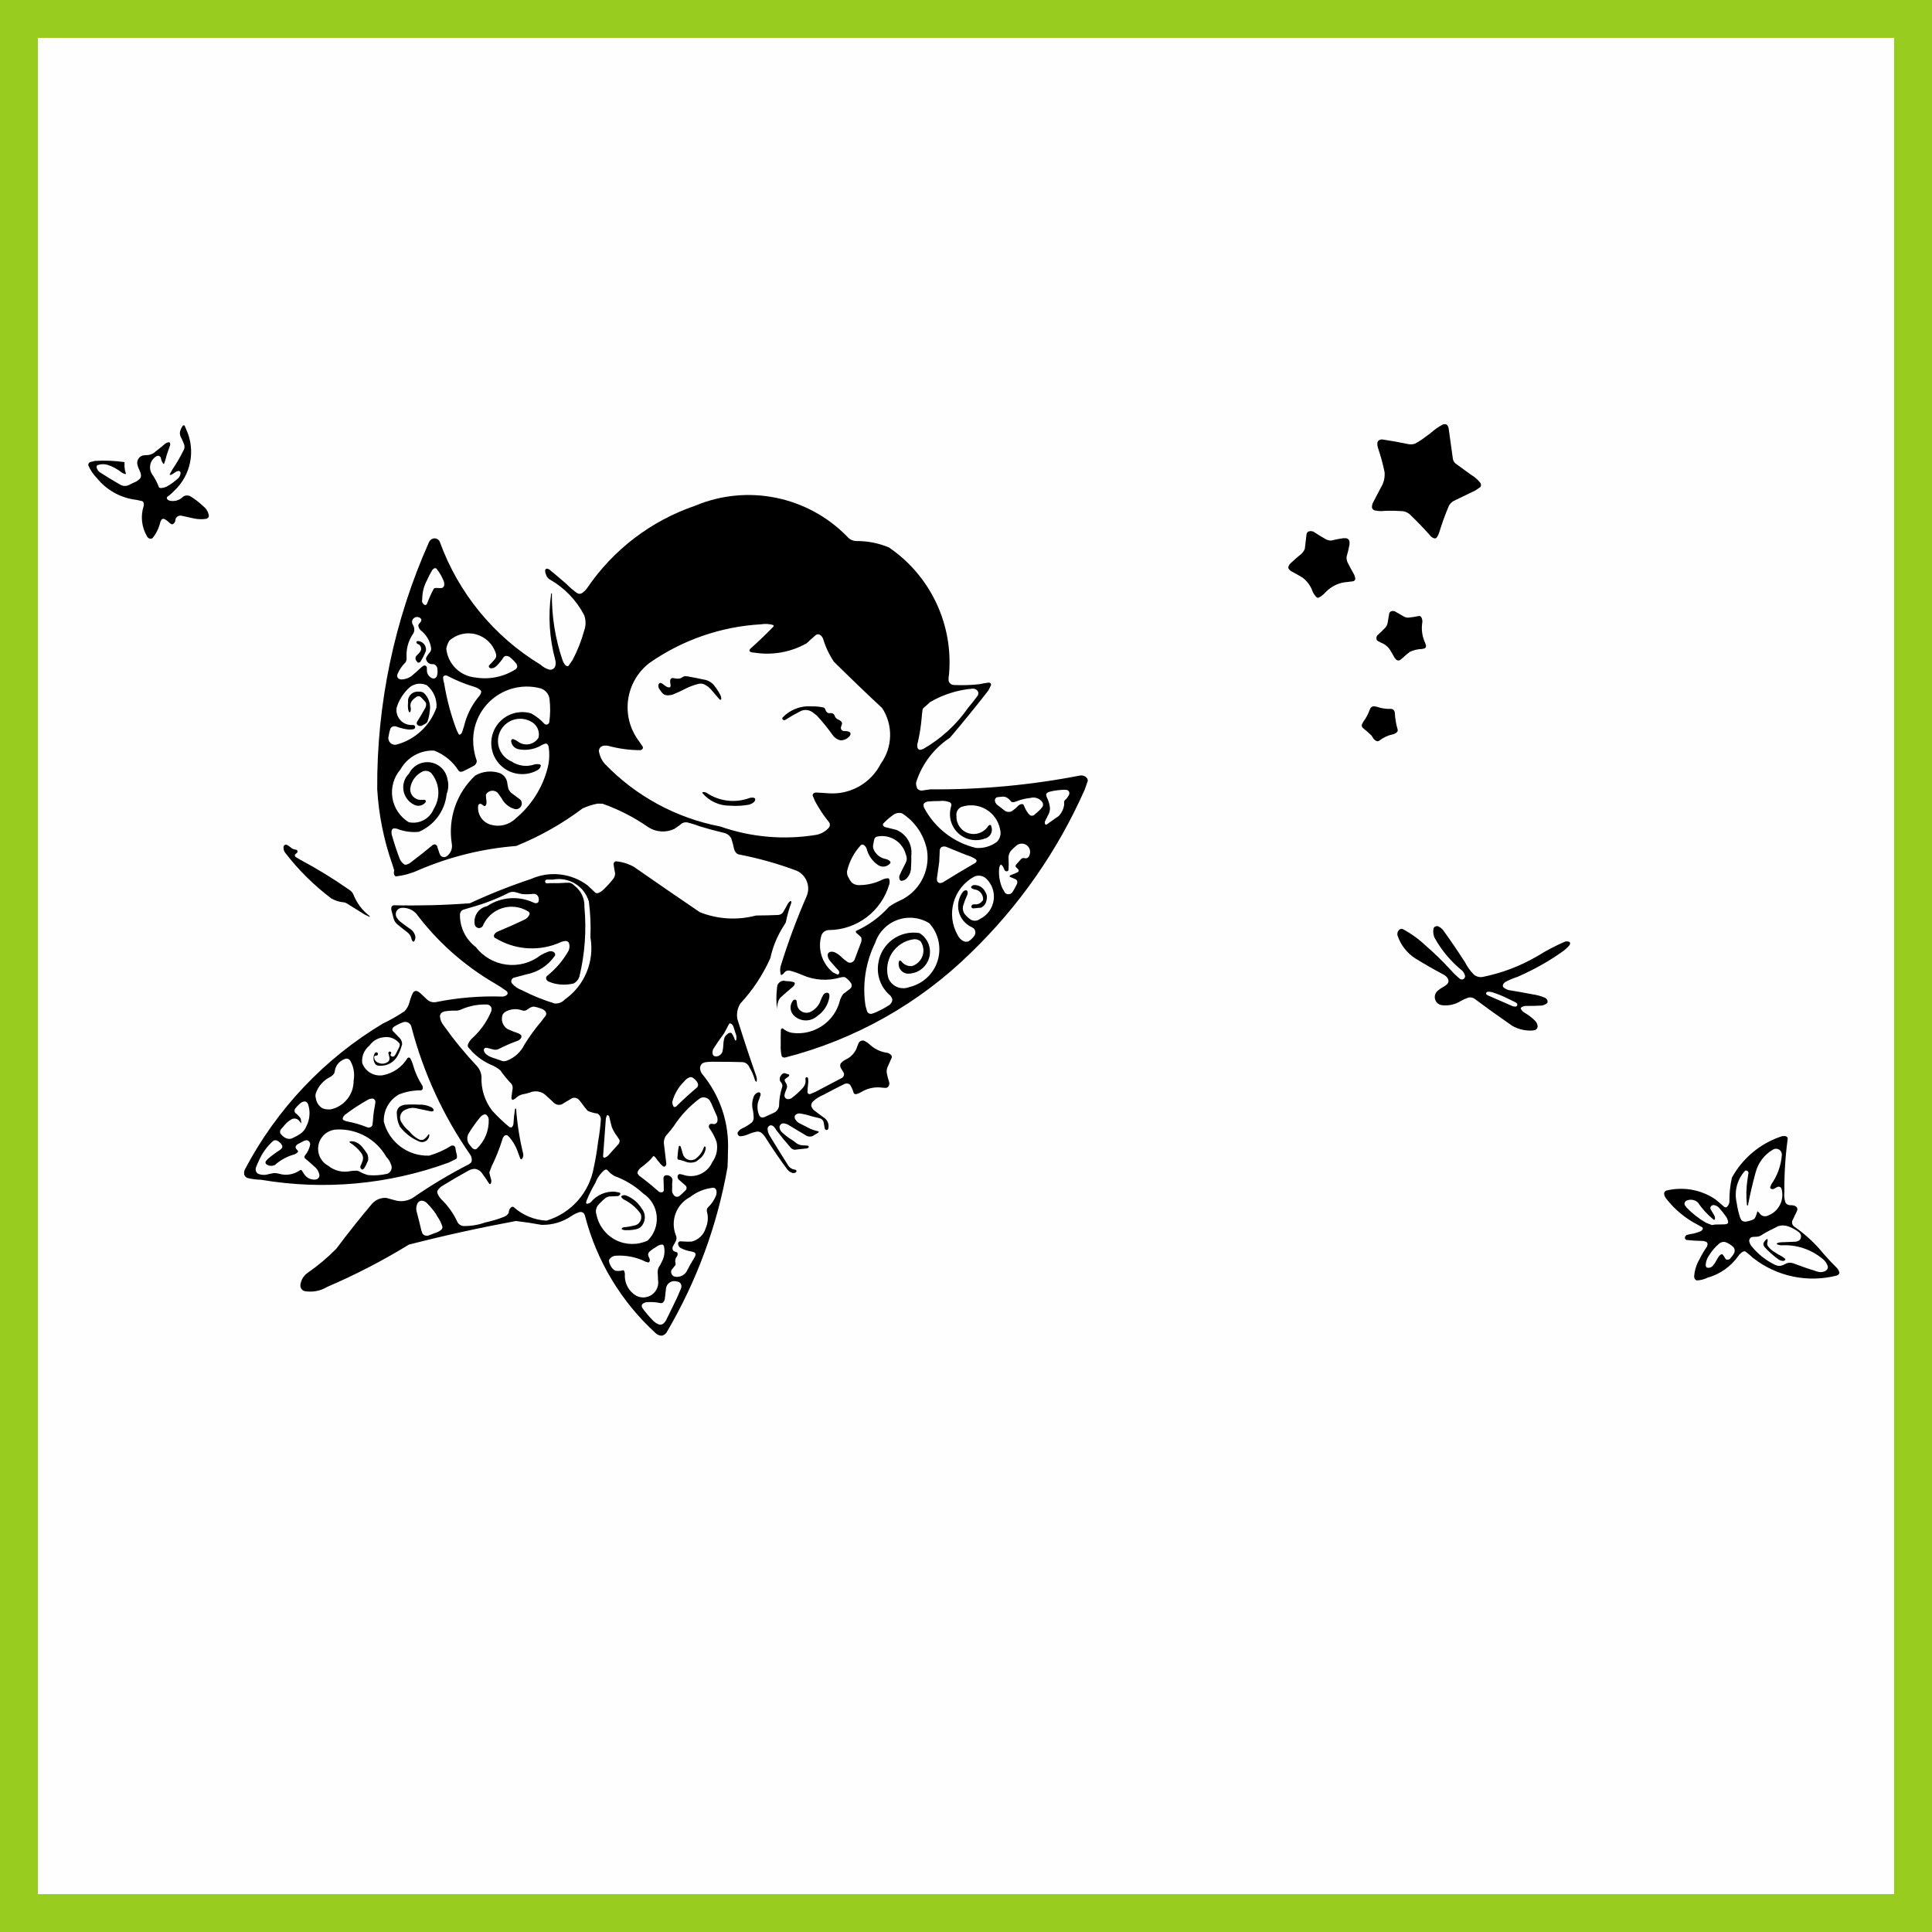 <?xml version="1.0" encoding="UTF-8"?> <!-- Creator: CorelDRAW X7 --> <svg xmlns="http://www.w3.org/2000/svg" xmlns:xlink="http://www.w3.org/1999/xlink" xml:space="preserve" width="1500px" height="1500px" shape-rendering="geometricPrecision" text-rendering="geometricPrecision" image-rendering="optimizeQuality" fill-rule="evenodd" clip-rule="evenodd" viewBox="0 0 1502495 1502495"><rect x="0" y="0" width="1502495" height="1502495" fill="#808080" stroke="none"/> <g id="Capa_x0020_1">  <rect fill="#FEFEFE" stroke="#98CD1F" stroke-width="29460.7" x="14730" y="14730" width="1473035" height="1473035"></rect> <g id="_348462024"> <path fill="black" d="M523846 1014771c2136,-4207 4075,-8512 5807,-12901 504,-1218 383,-2605 -322,-3717 -732,-961 -1864,-1531 -3070,-1547 -1772,-546 -3693,-305 -5274,661 -1583,964 -2675,2563 -2999,4388 -287,2824 -612,5643 -971,8458 -148,1049 -637,2019 -1389,2764 -508,504 -1244,703 -1937,527 -3510,-762 -7114,-998 -10693,-702 -1259,90 -2451,600 -3383,1448 -345,327 -543,778 -551,1253 -11,635 162,1261 499,1801 2399,3328 5046,6470 7917,9400 1425,1587 3223,2796 5230,3516 1235,243 2513,-129 3425,-996 1056,-1007 1890,-2224 2447,-3573l5264 -10780 0 0zm-46919 -27653c649,678 1517,1106 2451,1211 1619,180 3257,44 4825,-400 520,-147 1066,125 1262,629 465,1200 618,2500 446,3775 50,6240 3336,12006 8678,15231 3988,2189 8884,1870 12553,-820 3670,-2690 5448,-7262 4562,-11725 12,-1759 -70,-3519 -246,-5269 -30,-771 32,-1543 186,-2298 132,-645 353,-1270 660,-1854 844,-1296 1589,-2653 2231,-4061 2064,-3637 2738,-7901 1898,-11999 -53,-498 -282,-960 -646,-1303 -302,-285 -715,-421 -1128,-371 -1464,176 -2854,742 -4026,1640 -1887,1086 -3688,2317 -5389,3678 -520,489 -903,1105 -1114,1786 -161,521 -136,1082 71,1587 240,743 547,1464 917,2152 287,706 314,1489 77,2213 -158,480 -584,824 -1088,876l-2028 -613c-7174,-3549 -15156,-5147 -23144,-4635 -2130,106 -4068,1263 -5172,3089 -174,402 -224,844 -145,1274 164,883 449,1738 849,2541 555,1380 1392,2629 2460,3666l0 0zm59795 -56214c-10865,5618 -15649,18594 -11031,29919 598,1415 555,3019 -117,4400 -753,1309 -1481,2634 -2180,3970 -580,1050 -535,2333 118,3338 164,226 381,408 631,529 576,279 1177,496 1797,649 579,142 1004,632 1066,1223 87,838 -164,1673 -697,2323 -541,660 -914,1439 -1086,2275 -179,868 -154,1768 74,2625 107,403 141,820 102,1233 -26,262 -127,510 -289,715 -659,708 -1269,1460 -1825,2251l-1050 1281c-440,1022 -412,2185 74,3185 486,1000 1384,1738 2459,2023 3520,709 7117,-799 9078,-3806 1990,-3892 4133,-7703 6426,-11424l692 -1730c119,-926 -442,-1804 -1332,-2086l-1915 -527c-3016,-434 -5929,-1399 -8605,-2853 -1038,-741 -1687,-1909 -1769,-3181 -58,-898 559,-1700 1442,-1873l2092 81c2355,218 4724,253 7085,102 5224,-1299 9365,-5275 10874,-10443 1803,-4111 2122,-8721 903,-13041 -112,-628 -74,-1274 112,-1884 157,-510 458,-965 865,-1310 2687,-2566 4785,-5684 6151,-9140 502,-1335 555,-2798 151,-4165 -278,-1181 -1392,-1970 -2597,-1838 -6461,668 -12599,3158 -17699,7179l0 0zm-77182 3950c4596,-5550 11576,-8559 18768,-8091l3598 749c223,114 389,311 464,549 76,237 53,494 -60,715 -368,710 -1021,1228 -1795,1424l-1926 49c-1250,130 -2507,189 -3764,175 -1407,-60 -2792,373 -3911,1228 -2269,1786 -4330,3822 -6144,6069 -1414,2046 -1738,4654 -864,6984 1731,8519 7272,15775 15038,19686 7764,3909 16894,4041 24769,358 5109,-5001 7677,-12048 6988,-19163 -690,-7116 -4565,-13537 -10539,-17463 -6385,-5915 -13890,-10492 -22071,-13461 -2168,-1156 -4086,-2728 -5645,-4626 -300,-305 -709,-478 -1136,-481 -484,-3 -955,161 -1332,465 -3109,2636 -5497,6015 -6945,9825 -2562,4374 -4822,8919 -6765,13602l-497 1772c-16,254 80,502 263,679 182,176 432,264 686,239 1056,-102 2049,-552 2820,-1283l0 0zm-122211 6851c-1656,-2173 -3462,-4232 -5403,-6156 -947,-903 -2130,-1518 -3413,-1772 -1840,-166 -3549,961 -4120,2717 -680,1670 -852,3502 -496,5269 1365,5091 2644,10206 3837,15338l930 2438c1086,1241 2776,1771 4377,1375l5646 -2138c1657,-491 3195,-1317 4518,-2430 802,-691 1094,-1807 732,-2803 -845,-2539 -2049,-4944 -3572,-7144 -914,-1626 -1928,-3194 -3036,-4694l0 0zm127787 -53724c1053,-5786 1779,-11628 2176,-17496 -1,-1934 -1102,-3699 -2840,-4551l-1977 -274c-1520,-357 -3017,-805 -4485,-1341 -462,-169 -887,-425 -1254,-754 -1744,-2053 -3393,-4183 -4946,-6384l-1586 -1950c-1364,-1413 -3438,-1876 -5272,-1175l-1971 1167c-2001,1114 -3966,2291 -5892,3529 -2146,952 -4655,495 -6327,-1153 -2380,-2267 -4804,-4487 -7270,-6662 -3327,-2415 -7682,-2894 -11455,-1262 -1992,629 -4021,1130 -6075,1500 -1599,455 -3074,1269 -4308,2383 -769,770 -1688,1374 -2700,1774 -290,83 -599,-27 -773,-272 -296,-417 -448,-917 -434,-1428 254,-2362 572,-4717 954,-7064 146,-1347 -229,-2698 -1048,-3777l-1725 -1827c-1831,-2071 -3590,-4204 -5273,-6396l-1517 -2156c-2330,-1940 -4962,-3485 -7794,-4573 -6703,-3040 -12581,-7638 -17145,-13411 -450,-678 -535,-1536 -224,-2289 695,-1680 1721,-3202 3020,-4476 6443,-5754 11538,-12859 14921,-20808 554,-1194 558,-2571 7,-3767 -665,-1070 -1792,-1766 -3047,-1883 -6992,-266 -13954,1073 -20348,3915 -1121,535 -2343,824 -3585,849 -3054,-101 -6111,88 -9130,566l-1950 754c-1040,682 -1678,1832 -1703,3076 170,2545 1131,4974 2749,6946 8063,11342 16899,22114 26444,32241 1819,2190 2913,4894 3129,7735 -450,9496 2472,18844 8249,26393 4145,4579 8622,8848 13390,12774 383,220 818,335 1260,333 323,-2 635,-124 875,-343 708,-826 1100,-1876 1106,-2964 194,-3687 588,-7360 1181,-11004 55,-199 237,-338 444,-338 202,1 377,142 417,339 873,11788 2722,23483 5532,34963 134,1214 -104,2440 -682,3516 -173,310 -492,510 -845,536 -313,21 -608,-144 -752,-423 -661,-1865 -1350,-3719 -2068,-5563 -1599,-4525 -4117,-8670 -7397,-12172 -418,-356 -945,-555 -1492,-566 -506,-11 -993,172 -1368,508 -897,867 -1502,1990 -1730,3215 -2233,7082 -5002,13984 -8281,20646l-1740 4639 361 1877c375,1251 728,2510 1058,3777 240,997 144,2046 -271,2984 -95,213 -289,366 -517,409 -230,43 -466,-30 -631,-194 -839,-1064 -1593,-2193 -2256,-3375 -1069,-1444 -2111,-2910 -3123,-4395 -1271,-2077 -3398,-3482 -5808,-3833 -1710,7 -3391,448 -4885,1282 -6972,3809 -13840,7806 -20596,11988 -1410,867 -2601,2046 -3484,3448 -416,668 -493,1494 -206,2227 660,1694 1632,3251 2864,4589 5373,5160 9717,11294 12801,18078 910,1512 2443,2544 4187,2817 5873,177 11729,-754 17258,-2747 5007,-1054 9915,-2522 14679,-4388 1509,-579 2781,-1647 3611,-3034l202 -1565c265,-1129 899,-2139 1800,-2870 533,-434 1284,-474 1862,-101 7054,6342 16075,10063 25549,10535 19195,-5756 33464,-21898 36823,-41653 1406,-6493 2500,-13051 3277,-19651l0 0zm83163 -34433c-1349,-332 -2775,-101 -3949,639 -8053,5933 -14963,13282 -20391,21683 -1512,2110 -3144,4132 -4887,6055 -1886,1879 -2892,4466 -2768,7126 697,5360 1339,10728 1925,16102 -29,726 -367,1406 -932,1865 -427,347 -1025,392 -1498,112 -1182,-896 -2219,-1969 -3073,-3182 -1010,-1085 -1926,-2253 -2736,-3494 -375,-531 -859,-974 -1422,-1300 -215,-124 -487,-86 -660,94 -1297,1797 -2826,3413 -4548,4808 -1574,1400 -3205,2734 -4889,3998 -1227,866 -2148,2100 -2627,3524 -76,406 -21,826 157,1198 285,600 683,1138 1172,1587 2515,1872 4994,3791 7435,5759 2640,2147 5239,4346 7792,6597 766,517 1717,682 2612,452 673,-172 1166,-746 1235,-1437 -17,-3145 -98,-6290 -241,-9432 -40,-918 471,-1771 1300,-2168 690,-232 1432,-271 2144,-114 841,187 1629,562 2303,1100 881,770 1339,1915 1232,3080l-249 2485c57,1544 48,3091 -27,4634 -179,2030 764,3996 2459,5128 1075,463 2314,339 3277,-328l1717 -1503c1090,-1010 2160,-2043 3209,-3097 396,-489 610,-1100 608,-1727 -3,-597 -223,-1173 -620,-1619 -1815,-1635 -3648,-3248 -5498,-4840 -716,-722 -1033,-1748 -846,-2747 153,-823 820,-1450 1648,-1555l2221 453c9071,3396 19214,-891 23099,-9763 3259,-4491 4473,-10148 3345,-15581 -1364,-3902 -3300,-7581 -5746,-10915 -331,-596 -400,-1304 -193,-1954 180,-565 625,-1006 1191,-1180 569,-176 1179,-179 1750,-11 512,151 1056,165 1576,38 1079,-299 1892,-1193 2086,-2298 206,-1493 -28,-3013 -675,-4375 -1347,-2910 -2638,-5844 -3872,-8804l-1335 -2590c-853,-1342 -2241,-2254 -3811,-2503l0 0zm-330394 40656l1261 -1212c584,-880 536,-2037 -119,-2864 -866,-1364 -2112,-2445 -3584,-3109 -935,-423 -2017,-353 -2891,185 -4828,4271 -8664,9546 -11235,15457 -819,1681 -1559,3399 -2214,5149 -720,1818 -67,3893 1563,4972 2617,1106 5548,1215 8238,304 1297,-262 2593,-521 3891,-777 73,-14 146,-25 221,-31 1400,-28 2798,161 4140,562 5435,1570 11289,600 15928,-2639 282,-232 644,-340 1006,-298 322,37 607,222 771,501 639,1229 1390,2397 2244,3489 2091,2651 5474,3931 8796,3330 1619,-390 2688,-1932 2485,-3585 -431,-2498 -1771,-4750 -3758,-6322 -2458,-2245 -4967,-4434 -7523,-6566 -250,-221 -388,-542 -375,-875 17,-467 176,-917 455,-1292 2009,-2370 3381,-5216 3985,-8265 143,-872 -95,-1764 -651,-2452 -559,-685 -1382,-1102 -2265,-1143l-1871 528c-1743,874 -3464,1793 -5158,2756 -572,378 -1015,921 -1272,1557 -177,441 -141,939 98,1351 419,720 939,1377 1544,1951 267,327 255,801 -27,1115 -707,785 -1588,1390 -2572,1770 -5610,1511 -10788,4312 -15121,8181 -2131,1095 -4692,933 -6668,-422 -809,-588 -994,-1719 -413,-2535l1532 -1750c3036,-2540 6228,-4886 9559,-7021l0 0zm37331 12359c4970,4052 11537,5572 17782,4117 1442,-209 2904,-287 4361,-232 645,25 1279,186 1858,472 2245,1320 4666,2311 7193,2943 4933,458 9908,110 14730,-1029 1410,-511 2536,-1599 3093,-2993 559,-1393 496,-2957 -172,-4300 -730,-2178 -1954,-4157 -3577,-5783 -7805,-13763 -22651,-22008 -38459,-21357 -6788,165 -12618,4869 -14213,11467 -1596,6600 1442,13448 7404,16695l0 0zm224654 -22991c-1696,-2174 -3072,-4581 -4084,-7145 -709,-2557 -1340,-5134 -1891,-7730 -183,-575 -545,-1075 -1035,-1428 -119,-85 -268,-119 -414,-95 -143,25 -272,108 -356,228 -610,1088 -951,2307 -994,3554 -738,9465 -1437,18934 -2099,28405 31,316 199,603 458,787 256,180 578,238 880,157 1074,-407 2049,-1042 2853,-1862 2624,-2883 5229,-5785 7812,-8705 704,-804 1014,-1880 844,-2936 -48,-172 -120,-336 -213,-489 -567,-926 -1154,-1840 -1761,-2741l0 0zm-99801 -13140c-143,-1213 -684,-2344 -1538,-3220 -589,-596 -1488,-764 -2255,-421 -1290,547 -2410,1431 -3239,2561 -3122,3822 -5975,7856 -8538,12074 -1411,2398 -1448,5364 -95,7796 920,1280 1909,2507 2964,3679 511,509 1173,836 1888,931 555,72 1116,-102 1532,-479 6251,-5947 9634,-14300 9281,-22921l0 0zm-141789 5431c2754,-5364 3206,-11618 1250,-17322 -270,-649 -724,-1204 -1307,-1596 -461,-311 -1025,-434 -1574,-343 -1488,225 -2850,969 -3845,2099 -1191,1025 -2269,2176 -3215,3432 -691,949 -730,2224 -100,3214l1385 1126c893,831 1724,1726 2485,2681 271,339 466,733 573,1154 180,1032 320,2070 419,3113 2,32 -15,61 -43,74 -28,12 -61,6 -83,-15 -410,-393 -790,-817 -1136,-1270 -654,-1105 -1728,-1900 -2979,-2200 -1251,-300 -2568,-81 -3654,609 -2349,1346 -4382,3179 -5962,5376l-1991 2221c-785,960 -936,2290 -386,3403l1398 1534c1124,1136 2530,1953 4073,2368 1204,324 2485,218 3620,-299 1294,-589 2564,-1226 3811,-1907 865,-473 1704,-990 2515,-1550 2157,-1427 3815,-3489 4746,-5902l0 0zm53486 -19903c-274,-878 -1035,-1512 -1948,-1623 -1297,-42 -2580,280 -3703,931 -6215,3462 -12170,7369 -17819,11692 -915,749 -1552,1786 -1806,2943 -40,417 156,820 507,1047 891,575 1887,971 2928,1167 5422,989 10724,2539 15824,4627 850,229 1755,141 2544,-246 669,-328 1159,-935 1339,-1658 336,-2390 572,-4791 706,-7198 292,-2653 697,-5292 1215,-7910 195,-942 321,-1896 375,-2855 17,-315 -38,-628 -162,-917l0 0zm-34352 6743c10392,-2357 17724,-11654 17594,-22309 983,-5252 92,-10682 -2517,-15344 -438,-811 -1187,-1407 -2074,-1651 -888,-243 -1836,-113 -2624,360 -4184,1537 -7106,5349 -7504,9788 -134,730 -460,1412 -944,1975 -696,812 -1534,1492 -2472,2006 -5256,2557 -9290,7086 -11222,12602 -210,630 -319,1291 -317,1956 0,746 109,1487 322,2201 506,3158 2368,5937 5098,7605 2117,826 4408,1105 6660,811l0 0zm285408 -19675c-309,-1028 -850,-1972 -1583,-2758 -681,-800 -1479,-1490 -2368,-2048 -870,-625 -2012,-720 -2971,-246 -1572,739 -2938,1850 -3983,3237 -4364,4295 -7490,9685 -9056,15604 -29,1268 272,2523 874,3639 192,293 517,469 866,466 486,-2 954,-170 1330,-477 5145,-5096 10499,-9977 16049,-14629 375,-394 652,-869 808,-1390 138,-454 149,-937 34,-1398l0 0zm-137782 -38279c509,602 623,1445 294,2162 -479,1042 -1317,1872 -2363,2339 -5308,1901 -10485,4150 -15496,6733 -565,224 -1161,354 -1768,384 -710,35 -1422,-28 -2115,-190 -1248,-349 -2498,-691 -3751,-1021l-1844 -334c-479,13 -933,218 -1260,568 -327,351 -502,817 -483,1296 184,1243 838,2368 1830,3140 1313,1150 2852,2015 4518,2538 2739,960 5482,1906 8231,2841 572,118 1160,141 1740,66 678,-87 1341,-270 1968,-542 5835,-2315 10591,-6732 13331,-12380 3911,-6344 8302,-12381 13132,-18058l3465 -4572c547,-1014 438,-2256 -277,-3158 -980,-1132 -2285,-1934 -3736,-2300 -1575,-611 -3205,-1073 -4867,-1381 -554,-56 -1114,-13 -1652,126 -673,173 -1319,440 -1917,793 -870,573 -1733,1155 -2590,1747 -396,233 -836,378 -1293,426 -604,61 -1213,25 -1806,-109 -4632,-1805 -9850,-1266 -14015,1450l-1344 1560c-1667,4182 -121,8961 3680,11375 2803,1313 5686,2452 8629,3412l1759 1089 0 0zm160635 -525c690,-767 1711,-1147 2734,-1014 271,73 508,236 676,460 475,636 877,1324 1200,2050 529,1001 951,2056 1261,3146 88,217 321,340 551,290 260,-59 461,-265 511,-526 207,-1155 192,-2338 -46,-3487 -785,-2336 -1552,-4678 -2301,-7026 -378,-897 -1048,-1638 -1902,-2105 -472,-257 -1061,-123 -1374,316 -1242,2371 -2494,4738 -3753,7100 -2971,3981 -5794,8070 -8469,12256 -530,1081 -750,2286 -636,3483 78,821 501,1572 1165,2063l1322 357c2812,35 5181,-2091 5450,-4890 268,-1300 414,-2622 439,-3950 31,-1706 264,-3402 695,-5053 392,-1412 1270,-2641 2477,-3470l0 0zm-138040 -117400c4396,115 8793,3 13176,-336l2094 -3c1493,343 2837,1147 3847,2299 5163,3899 8061,10104 7737,16567 1690,18164 369,36480 -3908,54214 -728,2235 -2285,4108 -4352,5231 -5557,1398 -11389,1256 -16871,-411l-2901 -1125c-864,-397 -1492,-1177 -1699,-2105 -185,-827 95,-1687 730,-2248 6750,-5342 12396,-11947 16623,-19446 889,-1865 1035,-3997 411,-5966 -388,-981 -1304,-1650 -2356,-1720 -1610,51 -3190,454 -4626,1181 -15380,6773 -33030,6034 -47786,-2005l-3048 -1684c-644,-653 -780,-1653 -335,-2456 668,-1179 1753,-2064 3042,-2479 6833,-2827 13588,-5836 20259,-9026 1913,-788 3413,-2332 4144,-4268 135,-431 82,-900 -144,-1292 -291,-500 -733,-896 -1262,-1130 -6066,-3655 -13423,-4479 -20146,-2259 -6723,2221 -12143,7266 -14838,13813 -735,1146 -2079,1747 -3421,1529 -1343,-218 -2430,-1211 -2766,-2529 -654,-3183 -15,-6495 1776,-9206 1792,-2711 4587,-4598 7771,-5245 10717,-7193 24412,-8259 36112,-2810 789,460 1726,598 2615,384 666,-160 1189,-675 1358,-1338 219,-856 235,-1750 46,-2611 -176,-800 -552,-1543 -1093,-2158 -855,-809 -2033,-1185 -3199,-1018 -2759,302 -5538,352 -8306,149 -957,-151 -1895,-393 -2804,-723 -690,-251 -1398,-452 -2117,-601 -1718,-577 -3584,-538 -5278,108 -9609,4905 -19700,8806 -30110,11639l-6070 1842c-642,333 -1185,830 -1574,1439 -396,617 -623,1327 -662,2058 -217,9927 4338,19356 12251,25354 5807,7579 14401,12524 23872,13736 9470,1212 19032,-1409 26561,-7281 1949,-1143 4007,-2093 6142,-2835 1303,-497 2756,-401 3984,260 520,275 921,729 1129,1277 192,505 173,1065 -54,1554 -5179,7641 -13193,12902 -22265,14613l-9771 2607c-881,334 -1560,1057 -1838,1958 -262,854 -86,1782 471,2481 2090,2412 4771,4237 7779,5298 8148,4194 16660,7638 25432,10289 2920,253 5792,-872 7764,-3040 15501,-10867 23300,-29732 19999,-48372 397,-9338 -11,-18694 -1219,-27962 -3617,-11999 -15718,-19323 -28027,-16963 -1566,57 -3132,62 -4698,14 -741,80 -1301,706 -1301,1450 0,743 561,1365 1301,1442l2419 -135 0 0zm138471 209053c1219,-22057 -5964,-43756 -20103,-60730 -974,-1336 -1526,-2933 -1585,-4587 95,-2193 1693,-4031 3851,-4429 2798,-375 5626,-509 8447,-399 6958,-31 13914,61 20868,277 2281,248 4248,1715 5135,3829 1898,3108 3354,6464 4327,9974 173,534 484,1014 903,1389 77,69 184,93 283,65 99,-28 177,-107 205,-205 257,-1208 214,-2461 -125,-3647 -5212,-14868 -10163,-29826 -14851,-44868 -793,-4159 13,-8466 2258,-12058 9667,-10424 17559,-22363 23361,-35342 1735,-7937 4710,-15552 8816,-22563l3214 -5211 551 -2626c952,-4270 2192,-8470 3709,-12572 129,-428 82,-889 -134,-1281 -60,-112 -166,-193 -290,-221 -123,-29 -255,-3 -359,70 -980,761 -1770,1739 -2306,2857 -785,1378 -1552,2765 -2305,4160l-1142 1968c-884,1013 -2111,1662 -3445,1824 -5811,260 -11626,403 -17442,429 -14460,3845 -29771,2945 -43679,-2569 -17215,-11698 -34363,-23489 -51447,-35375 -4261,-2332 -8953,-3765 -13789,-4213 -513,40 -986,289 -1308,690 -369,459 -565,1035 -553,1625 311,2322 704,4632 1181,6926 79,1542 -402,3062 -1355,4278 -2274,2976 -4794,5755 -7535,8308 -1185,1255 -2644,2223 -4261,2827 -803,298 -1702,166 -2384,-348 -1924,-1920 -3893,-3794 -5902,-5622 -12666,-9501 -29484,-11393 -43942,-4945 -16206,5387 -32091,11699 -47576,18901 -19638,1468 -39335,1987 -59023,1555 -1005,48 -1851,771 -2053,1756l-12 1792c648,2301 1268,4610 1860,6927 460,1592 1357,3024 2588,4133 2548,2142 5153,4216 7811,6220 1873,1346 3142,3375 3533,5648 146,647 499,1229 1007,1656 267,225 664,204 905,-49 1144,-1536 1353,-3576 542,-5312 -589,-1579 -1621,-2955 -2970,-3965 -2788,-1888 -5509,-3870 -8160,-5946 -1351,-1065 -2453,-2412 -3229,-3946 -648,-1460 -545,-3143 274,-4514 819,-1370 2253,-2259 3845,-2381 4259,-312 8428,1318 11348,4433 16523,21978 37277,40427 61040,54258 3252,1866 6391,3924 9401,6158 397,391 636,914 671,1470 29,475 -153,939 -499,1266 -938,843 -2134,1344 -3394,1421 -17490,-604 -34989,849 -52139,4330 -2485,354 -4993,-457 -6802,-2196 -1709,-1681 -3449,-3329 -5221,-4943 -594,-477 -1229,-898 -1899,-1259 -327,-175 -684,-287 -1052,-327 -1063,-71 -2073,480 -2589,1412 -1222,2421 -2153,4977 -2775,7616 -691,2523 -1992,4838 -3789,6740 -5374,3614 -11011,6824 -16863,9601 -45476,27243 -82584,66466 -107266,113382 -681,1328 -849,2862 -472,4309 468,1276 1552,2228 2880,2525 3286,755 6641,1174 10011,1249 48999,8335 99325,3739 146004,-13334l5868 -2890c343,-312 557,-742 596,-1204 72,-843 -23,-1694 -279,-2500 -423,-1677 -754,-3375 -995,-5087 -136,-627 -571,-1148 -1164,-1394 -684,-284 -1455,-275 -2132,25 -5286,3340 -11022,5909 -17034,7630 -16509,598 -31201,-10400 -35279,-26409 -378,-8694 4146,-16866 11713,-21161 5444,-2163 11256,-3250 17113,-3203 611,-66 1126,-481 1321,-1063 277,-824 235,-1720 -119,-2513 -3236,-4937 -5691,-10345 -7273,-16033 -518,-1898 -1293,-3720 -2303,-5411 -222,-317 -588,-508 -977,-509 -424,0 -828,185 -1103,507 -4215,6953 -11191,11783 -19183,13283 -6902,1054 -13588,-2909 -15978,-9469 -632,-5208 1507,-10369 5639,-13600 2468,-3563 6341,-5898 10644,-6417 4775,-923 9666,904 12665,4734 193,315 287,683 266,1052 -31,602 -172,1193 -415,1747 -891,1778 -1779,3559 -2662,5342l-1038 1587c-719,699 -1850,744 -2623,104 -268,-180 -445,-467 -484,-788 -38,-322 64,-643 280,-882 263,-287 354,-692 244,-1065 -112,-373 -411,-660 -787,-758 -377,-98 -777,9 -1055,281 -279,271 -396,668 -307,1048 304,1009 548,2035 734,3072 183,780 124,1599 -168,2346 -246,629 -714,1145 -1315,1450 -2098,1418 -4792,1612 -7070,509 -1861,-590 -3163,-2268 -3273,-4217 -23,-387 130,-765 415,-1029 286,-262 676,-383 1060,-326 481,68 961,-138 1242,-536 279,-398 313,-919 84,-1350 -228,-429 -678,-695 -1165,-686 -485,8 -927,289 -1138,727 -1502,2669 -1345,5963 405,8477 707,703 1633,1145 2625,1254 1942,108 3890,-82 5775,-566 3928,-1135 7211,-3845 9070,-7487 1137,-2058 2049,-4234 2715,-6490l660 -2169c8,-1613 -532,-3181 -1534,-4445 -1892,-1996 -3807,-3970 -5745,-5921 -355,-426 -467,-1003 -302,-1531 232,-732 706,-1364 1345,-1787 2267,-1463 4702,-2643 7253,-3517 1402,-411 2913,-184 4132,620 1220,806 2023,2106 2196,3557 9269,35319 24667,68734 45494,98725 1164,1568 1602,3559 1200,5471 -119,360 -321,686 -587,954 -468,472 -996,883 -1570,1220 -14881,7629 -29249,16221 -43011,25722 -4444,3006 -10033,3772 -15122,2077 -2015,-539 -4026,-1088 -6035,-1646 -4147,-297 -8202,1328 -10994,4411 -9660,11436 -18977,23157 -27940,35149 -6912,6992 -14462,13325 -22550,18914 -2970,2193 -4905,5514 -5349,9179 -213,2110 1054,4090 3058,4783 6136,1140 12473,-15 17811,-3246 21946,-9414 43182,-20406 63539,-32890 27528,-7055 55287,-13175 83229,-18350 6634,771 13239,1768 19805,2992 8310,227 16481,-2173 23347,-6859 1768,-1202 3688,-2164 5710,-2859 1108,-454 2365,-361 3393,254 856,794 1416,1855 1587,3010 9129,34928 28195,66457 54886,90765 1252,1204 2919,1879 4656,1887 1564,-272 2938,-1200 3776,-2551 23349,-39620 39392,-83112 47362,-128405 235,-3968 347,-7942 341,-11917l0 0z"></path> <path fill="black" d="M1365242 961818l-2115 117c-849,67 -1630,491 -2150,1167 -521,674 -730,1538 -579,2376 320,1490 1024,2869 2042,4003 4955,6055 11188,10936 18253,14296 1367,614 2886,808 4365,558 999,-230 1960,-607 2848,-1119 943,-543 1966,-933 3031,-1159 1626,-153 3266,123 4753,801 5855,2245 11792,4273 17797,6079 2252,729 4713,398 6692,-900 969,-704 1472,-1882 1308,-3067 -714,-2555 -2302,-4778 -4487,-6284 -8918,-7278 -20254,-10922 -31742,-10205 -1083,-79 -2148,-317 -3160,-709 -185,-97 -300,-289 -300,-497 0,-211 115,-405 300,-507 995,-423 2066,-647 3147,-658 3662,-115 7321,-261 10981,-438 1270,-93 2479,-579 3458,-1394 1423,-1757 1215,-4323 -474,-5826 -2576,-2057 -5487,-3655 -8605,-4727 -2524,-940 -5296,-977 -7845,-104l-3810 1965c-3336,1550 -6560,3330 -9648,5328 -577,324 -1199,560 -1845,704 -726,162 -1471,229 -2215,200l0 0zm-24152 15831l597 1012c328,626 979,1015 1686,1008 882,-9 1719,-390 2306,-1048 577,-649 1125,-1325 1640,-2025 386,-526 741,-1074 1060,-1644 992,-1571 874,-3601 -296,-5046 -1648,-1555 -3554,-2812 -5634,-3712 -1728,-692 -3693,-418 -5169,717 -3174,2600 -5889,5712 -8036,9210 -1602,2177 -2553,4765 -2746,7461 -5,551 115,1097 350,1597 143,300 397,532 709,647 1830,440 3741,-295 4807,-1845 1009,-1213 1875,-2538 2582,-3947 478,-951 1028,-1863 1646,-2729 549,-922 1421,-1610 2447,-1926 212,-47 433,25 578,187 573,632 1068,1332 1473,2083l0 0zm-130 -25476c834,20 1660,-166 2404,-542 371,-187 606,-565 611,-981 -132,-1498 -626,-2941 -1438,-4207 -1774,-2500 -3674,-4910 -5693,-7217 -1004,-1006 -2280,-1700 -3670,-1994 -749,-174 -1538,4 -2141,483 -602,478 -955,1206 -955,1975 13,198 70,391 167,564 887,1596 1814,3168 2776,4719 560,902 808,1964 706,3021 -25,239 -166,449 -379,558 -213,109 -467,102 -672,-19 -4728,-3855 -8873,-8375 -12308,-13417 -2367,-2135 -5759,-2692 -8684,-1429 -707,291 -1254,870 -1504,1592 -250,721 -181,1514 193,2181l1451 1838c4394,4545 9400,8452 14876,11610l4645 1818 2427 -403c2396,-92 4792,-142 7188,-150l0 0zm24382 -40440c-2311,8394 -4293,16878 -5939,25429 -55,192 -230,325 -431,326 -193,0 -358,-136 -396,-326 -741,-6785 -574,-13639 494,-20382l720 -4653c-46,-718 -471,-1356 -1114,-1675 -581,-287 -1278,-187 -1753,254 -6056,6745 -8407,16038 -6284,24852 525,3889 1415,7720 2659,11441l845 1715c817,906 1992,1404 3211,1359 2259,-248 4458,-886 6501,-1884 339,-214 625,-501 838,-840 401,-640 728,-1324 971,-2039 435,-978 744,-2005 923,-3061 17,-68 68,-123 135,-148 66,-25 141,-16 199,25 534,364 1010,809 1410,1319 1333,2258 4190,3096 6530,1913 8499,-3127 13114,-12311 10550,-20996 -264,-657 -806,-1163 -1481,-1379 -674,-216 -1409,-122 -2006,258l-2300 1280c-674,325 -1454,349 -2147,62 -524,-217 -861,-733 -848,-1300l897 -2242c4768,-6756 7607,-14684 8208,-22933 81,-1680 -774,-3265 -2222,-4121 -1448,-857 -3250,-842 -4684,38 -6676,3868 -11531,10242 -13486,17708l0 0zm52799 63299c-6514,-8054 -14145,-15136 -22663,-21031 -1597,-1047 -2244,-3070 -1549,-4850l1063 -2114c596,-1400 1254,-2770 1973,-4109l811 -1973c223,-1134 -313,-2282 -1326,-2840 -1052,-606 -2257,-891 -3468,-819 -656,38 -1315,-29 -1950,-196 -1116,-236 -2053,-989 -2525,-2028 -877,-2542 -1153,-5253 -805,-7920 -146,-13868 713,-27727 2573,-41469 60,-483 -81,-971 -389,-1349 -334,-412 -811,-685 -1334,-768 -1350,-198 -2726,-37 -3992,468 -16062,5570 -29487,16900 -37672,31800 -1387,6179 -2037,12502 -1937,18836 -152,1426 -780,2760 -1784,3784 -564,576 -1461,664 -2126,208 -2266,-2017 -4577,-3983 -6928,-5898 -11190,-7597 -25076,-10093 -38211,-6867 -996,327 -1691,1233 -1743,2281 121,1397 654,2726 1529,3821 6615,8580 15051,15587 24698,20515l3563 2049c333,334 423,838 225,1266 -336,729 -900,1332 -1605,1717 -2770,1143 -5678,1924 -8649,2322l-2168 576c-843,390 -1392,1227 -1413,2158 -19,814 532,1532 1324,1725 4310,447 8638,703 12970,771l1863 489c951,279 1563,1202 1450,2187l-385 1584c-2215,3140 -4175,6453 -5862,9907 -2402,4064 -3827,8629 -4164,13338 -25,823 228,1631 719,2292 385,518 982,837 1626,868 2784,-154 5506,-870 8004,-2107 9765,-2709 18284,-8731 24093,-17034 900,-1324 2096,-2418 3494,-3199 683,-381 1515,-372 2189,25 1966,1542 3867,3164 5701,4861 18416,14438 42502,19484 65164,13653 623,-221 1169,-619 1571,-1144 230,-304 359,-671 368,-1047l0 -23 0 -22 0 -23c-2,-84 -8,-168 -21,-249 -466,-1599 -1381,-3030 -2636,-4124 -3352,-3309 -6577,-6744 -9666,-10298l0 0z"></path> <path fill="black" d="M1379063 973124c-1619,-1122 -3042,-2501 -4214,-4084 -257,-383 -426,-819 -494,-1277 -73,-485 -43,-979 86,-1451 222,-806 285,-1649 187,-2480 -13,-115 -81,-217 -184,-271 -101,-56 -223,-59 -327,-9 -841,540 -1550,1261 -2075,2110l-658 1352c-72,1075 288,2133 1003,2940 3231,3491 6802,6651 10661,9434 1144,793 2505,1215 3899,1210 532,-31 1024,-293 1342,-721 227,-302 203,-723 -56,-998 -1601,-1291 -3351,-2385 -5213,-3257 -1331,-813 -2650,-1647 -3957,-2498l0 0z"></path> <path fill="black" d="M498811 953713c3545,-4006 3581,-10019 83,-14066 -2775,-4477 -6920,-7940 -11818,-9877 -1176,-514 -2530,-400 -3605,300 -165,109 -280,280 -316,475 -38,193 6,395 120,557 590,836 1384,1511 2305,1959 4946,2519 9229,6169 12499,10655 785,1656 853,3561 187,5268 -664,1708 -2004,3066 -3701,3753 -3116,875 -6308,1440 -9534,1690 -579,102 -1102,408 -1474,862 -96,116 -134,267 -109,413 28,148 118,275 247,350 1107,532 2339,751 3563,632 2446,71 4889,-159 7277,-685 885,-191 1738,-504 2536,-930 653,-349 1242,-808 1740,-1356l0 0z"></path> <path fill="black" d="M607968 880410c-1086,-1043 -1715,-2474 -1747,-3979 68,-881 512,-1689 1219,-2219 708,-529 1610,-728 2474,-545 1482,279 2890,856 4139,1696 4496,2768 9027,5477 13592,8128 1350,540 2851,560 4215,59l1692 -1050c1051,-503 2046,-1115 2971,-1824 144,-117 222,-298 210,-483 -9,-158 -112,-296 -262,-349 -2006,-449 -3976,-1043 -5897,-1776 -2859,-1411 -5699,-2860 -8518,-4349 -1534,-696 -2807,-1863 -3634,-3332 -341,-578 -501,-1246 -457,-1917 35,-534 276,-1035 673,-1394 974,-912 2319,-1319 3635,-1099 3102,469 6160,1204 9136,2198 1890,474 3783,939 5678,1395 1890,345 3340,1874 3582,3778 262,1358 486,2721 674,4089 115,697 670,1238 1369,1337 642,91 1249,-315 1410,-943 809,-3012 -244,-6217 -2679,-8162 -2666,-1889 -5293,-3833 -7877,-5832 -1312,-913 -2257,-2263 -2666,-3809 -80,-1331 454,-2627 1450,-3514 2287,-2122 4942,-3807 7835,-4976 5495,-2952 11038,-5812 16629,-8579 1239,-547 2669,-438 3812,290 351,261 644,594 859,976 662,1178 1247,2399 1747,3654l541 1823c289,896 1221,1415 2135,1190 1455,-368 2844,-961 4118,-1754 4860,-2925 10585,-4074 16198,-3253l2492 172c921,-6 1777,-475 2277,-1249 598,-927 798,-2055 553,-3131 -819,-2341 -1454,-4741 -1902,-7180 -124,-717 -142,-1447 -53,-2168 106,-857 317,-1696 628,-2500 1072,-2409 2149,-4815 3232,-7217 251,-688 112,-1460 -367,-2016 -770,-893 -1795,-1529 -2936,-1819 -4915,-611 -9532,-2694 -13239,-5976 -1378,-1362 -2968,-2491 -4708,-3343 -1796,-696 -3818,170 -4554,1951l-921 2253c-1366,4607 -4674,8388 -9057,10354 -1346,676 -2563,1581 -3600,2675 -400,489 -631,1095 -660,1725 -33,746 134,1487 486,2145 796,1209 1543,2449 2239,3719 300,665 339,1420 109,2113 -251,762 -752,1415 -1422,1857 -6909,3575 -13794,7200 -20652,10873l-4176 1756c-477,89 -970,-14 -1373,-285 -367,-249 -609,-647 -659,-1089 54,-2082 204,-4161 452,-6229 239,-1549 238,-3126 -2,-4674 -118,-517 -591,-875 -1121,-845 -511,27 -911,445 -920,956 -5,363 13,725 56,1086 93,799 70,1606 -72,2399 -350,1477 -1074,2840 -2103,3956 -2630,2872 -5519,5496 -8632,7836 -1095,743 -2451,991 -3739,683 -1129,-453 -1864,-1550 -1855,-2765l456 -2047c487,-1225 957,-2457 1409,-3695 254,-671 294,-1404 114,-2099 -265,-1018 -736,-1970 -1385,-2797 -270,-345 -415,-772 -411,-1210 5,-364 162,-709 434,-950 913,-648 1811,-1317 2694,-2006 276,-219 434,-554 428,-905 -4,-297 -181,-562 -451,-681 -1026,-296 -2048,-597 -3069,-903 -523,-92 -1059,29 -1492,333 -729,509 -1335,1179 -1771,1955 -448,796 -656,1707 -597,2618 50,771 367,1500 898,2061 494,522 849,1158 1033,1852 169,635 160,1304 -27,1934 -1566,4759 -2386,9731 -2431,14741 -396,2385 -1977,4406 -4197,5364 -2379,1136 -4778,2230 -7195,3283 -1007,456 -2175,390 -3129,-175l-919 -1179c-982,-2288 -1433,-4769 -1317,-7257 45,-1845 490,-3657 1308,-5312 397,-1042 744,-2101 1041,-3177 73,-266 94,-545 60,-819 -8,-426 -209,-826 -546,-1086 -337,-259 -775,-353 -1188,-251 -1938,557 -3417,2124 -3862,4090 -1134,3192 -1257,6655 -359,9919 376,1988 567,4007 572,6031 -45,1361 -638,2647 -1649,3561 -2258,1788 -4724,3296 -7345,4493 -1347,617 -2495,1599 -3314,2834 -303,660 -274,1423 77,2059 350,636 982,1066 1701,1164l1644 -126c2116,-419 4173,-1094 6124,-2012 1451,-554 2944,-990 4464,-1309 1462,-443 3047,-159 4262,764 1508,1249 2766,2772 3711,4487 5235,8262 10773,16328 16607,24180 978,1184 2285,2052 3756,2496 992,334 2087,138 2902,-521 263,-243 396,-598 355,-956 -39,-355 -247,-672 -559,-851l-1409 -326c-895,-193 -1747,-550 -2510,-1053 -727,-479 -1352,-1096 -1839,-1816 -4889,-7724 -9711,-15489 -14465,-23295 -949,-1468 -1522,-3145 -1673,-4886 -131,-800 86,-1619 595,-2253 509,-632 1264,-1018 2075,-1060l1386 432c1050,864 1918,1928 2547,3134 3620,4775 7416,9416 11380,13912 842,982 2068,1551 3362,1559l2366 -325c2206,-273 4416,-495 6630,-668l1209 -471c281,-163 453,-461 453,-784 0,-324 -172,-622 -453,-784 -128,-91 -277,-149 -433,-167 -868,-103 -1740,-167 -2613,-192 -1976,115 -3944,-364 -5644,-1379l-3457 -2579c-3031,-1808 -5850,-3953 -8401,-6392l0 0z"></path> <path fill="black" d="M277580 888621c-1667,-921 -3595,-1255 -5476,-953 -158,47 -269,191 -273,355 -5,210 88,409 252,540 3472,2148 6504,4940 8928,8227 1434,1896 1720,4423 747,6591 -394,1187 -868,2346 -1420,3468l-172 1118 1068 1471c266,125 572,124 837,-3 476,-227 895,-562 1221,-979 802,-1232 1485,-2536 2044,-3896l943 -2198c251,-1723 8,-3480 -698,-5070 -1103,-1680 -2283,-3307 -3536,-4875 -715,-892 -1511,-1712 -2381,-2451 -634,-538 -1334,-990 -2084,-1345l0 0z"></path> <path fill="black" d="M543943 901368c2780,-2059 4571,-5188 4938,-8629 22,-436 -204,-849 -582,-1066 -141,-81 -309,-97 -462,-45 -153,53 -276,169 -337,319 -1114,3672 -3376,6889 -6455,9181 -1710,1158 -3867,1442 -5819,766 -1951,-677 -3469,-2234 -4096,-4204 -600,-1937 -1173,-3883 -1718,-5836 -123,-370 -411,-663 -780,-790 -260,-91 -543,43 -640,300 -496,1938 -788,3921 -872,5920l-282 2840c-96,476 -6,970 249,1384 187,301 527,474 882,444 238,-21 477,0 708,61 1246,324 2481,689 3704,1091 2836,1357 6118,1431 9011,201l2551 -1937 0 0z"></path> <path fill="black" d="M310941 876148c3829,5012 8891,8948 14693,11425 1774,908 3896,816 5584,-243 1689,-1062 2693,-2933 2644,-4926 -2,-153 -128,-276 -282,-277 -203,-2 -392,102 -500,273 -573,985 -1297,1874 -2145,2635l-1454 1156c-1204,494 -2562,449 -3730,-125 -2938,-1555 -5509,-3719 -7543,-6348 -2630,-2094 -4809,-4700 -6405,-7659 -820,-1715 -871,-3698 -142,-5452 730,-1755 2172,-3116 3965,-3745 2252,-1133 4804,-1527 7293,-1126 4132,927 8277,1799 12434,2614 559,39 1116,-84 1607,-353 252,-138 383,-424 324,-705 -279,-1032 -1024,-1875 -2015,-2279 -2971,-1474 -6277,-2145 -9590,-1947 -3640,-212 -7291,-183 -10928,87 -813,135 -1609,363 -2370,677 -658,271 -1278,628 -1843,1062 -1505,1368 -2224,3399 -1917,5409 31,3413 825,6777 2320,9847l0 0z"></path> <path fill="black" d="M707364 757166c-2529,328 -5053,-643 -6708,-2582 -1656,-1940 -2220,-4584 -1501,-7030 119,-281 383,-470 685,-493 364,-28 720,106 975,366 1925,2664 5090,4139 8366,3902 3841,-1170 6900,-4094 8239,-7881 1341,-3786 804,-7983 -1446,-11311 -1597,-1415 -3760,-2008 -5855,-1607 -6809,1028 -12837,4962 -16519,10781 -3682,5820 -4656,12952 -2667,19545 2664,6337 9929,9351 16297,6761 10396,-2430 18734,-10177 21922,-20366 3188,-10191 750,-21308 -6409,-29228 -7417,-4621 -16542,-5583 -24760,-2615 -8218,2967 -14622,9539 -17376,17831 -7449,15175 -10073,32269 -7519,48981l1298 4500c604,1094 1751,1778 3001,1787l2018 -553c4325,-1727 8462,-3892 12345,-6463 1054,-797 1803,-1932 2120,-3215 149,-526 127,-1085 -62,-1597 -323,-879 -800,-1691 -1410,-2401 -7388,-6177 -10941,-15812 -9331,-25307 1092,-7353 5085,-13959 11087,-18344 6001,-4386 13510,-6180 20846,-4987 6362,3830 9503,11348 7754,18566 -1748,7218 -7979,12466 -15390,12960l0 0zm13608 -95699c-2190,-11898 -9201,-22360 -19372,-28909 -2292,-750 -4805,-354 -6754,1067 -2925,2004 -5612,4332 -8013,6941 -257,398 -291,899 -90,1327 266,563 730,1009 1303,1252l9026 2233c7917,3284 12677,11440 11643,19949 54,3655 -48,7311 -309,10956 -340,2577 -1491,4977 -3289,6852 -987,1045 -2317,1703 -3747,1855 -689,70 -1347,-303 -1641,-930 -452,-962 -536,-2055 -238,-3075 1051,-2389 2182,-4741 3390,-7055 841,-1483 1561,-3033 2149,-4633 311,-1640 102,-3334 -596,-4849 -2575,-9821 -12388,-15907 -22331,-13848 -483,97 -932,326 -1295,662 -396,370 -695,832 -866,1347 -400,1698 -737,3411 -1013,5135l127 1859c1482,4417 5269,7666 9861,8458 1218,269 2338,871 3234,1737 423,410 496,1063 170,1554 -2281,2831 -6344,3456 -9371,1442 -4498,-2987 -7702,-7564 -8970,-12813 -416,-1208 -1241,-2233 -2332,-2896 -676,-412 -1541,-343 -2143,171 -5316,5693 -9028,12694 -10757,20289 -195,1602 150,3224 984,4608 663,1446 1508,2803 2515,4035 1715,1580 4019,2356 6339,2135 6174,-35 12254,-1514 17752,-4320 1293,-587 2687,-918 4106,-975 498,-21 948,290 1106,764 421,1317 415,2734 -15,4050 -6085,20898 -25169,35320 -46936,35467 -2504,53 -4743,1574 -5713,3883 -3223,10532 247,21967 8779,28933l3551 1762c613,20 1167,-364 1362,-945 239,-710 110,-1492 -343,-2089 -2270,-2436 -4484,-4924 -6640,-7462 -1128,-1251 -1804,-2845 -1915,-4526 -29,-602 155,-1196 519,-1677 354,-468 866,-793 1441,-912 1402,-311 2868,-88 4115,623 1807,932 3449,2155 4862,3618 1434,1355 2977,2591 4611,3695 872,515 1923,630 2886,317 1037,-338 1898,-1070 2398,-2039 1547,-4170 3120,-8330 4716,-12479 723,-1422 950,-3044 648,-4608 -89,-299 -250,-571 -469,-791 -1075,-1078 -2202,-2102 -3377,-3069 -285,-234 -458,-576 -477,-945 -15,-293 136,-568 391,-715 9646,-4378 18281,-10710 25356,-18595 2487,-1789 5140,-3335 7924,-4615 15292,-6634 24215,-22720 21748,-39206l0 0zm46278 22093c-2495,-2571 -6333,-3303 -9600,-1831 -7824,4250 -13600,11478 -16021,20047 -2420,8568 -1278,17750 3167,25466 946,2090 2598,3780 4668,4772 1225,519 2609,519 3834,0 1892,-1194 3499,-2792 4705,-4676 866,-1703 628,-3759 -605,-5218l-1681 -1077c-4986,-2260 -8679,-6658 -10041,-11960 -1363,-5302 -247,-10935 3032,-15318 583,-824 1500,-1347 2507,-1431 558,22 1040,401 1194,939 253,878 194,1817 -164,2657 -1265,2673 -2323,5440 -3163,8276 -622,2255 -218,4670 1105,6600 1375,1738 3018,3245 4867,4464 2293,1238 5104,988 7142,-635 5596,-2773 9510,-8076 10512,-14239 1003,-6164 -1029,-12434 -5458,-16836l0 0zm13103 -8926c-349,-798 -875,-1507 -1540,-2071 -118,-99 -271,-148 -424,-136 -153,13 -296,87 -395,204 -607,958 -954,2058 -1004,3191 -383,5004 439,10025 2399,14645l2202 3909c842,797 1999,1171 3148,1018 1150,-153 2168,-816 2774,-1805 1290,-1990 2428,-4075 3404,-6237 290,-665 336,-1409 130,-2104 -186,-624 -613,-1147 -1187,-1454 -1459,-628 -2921,-1251 -4384,-1869 -217,-101 -335,-337 -285,-570 62,-297 266,-546 545,-668 1968,-703 3895,-1513 5774,-2427 364,-222 617,-586 701,-1004 78,-386 -26,-783 -283,-1080 -656,-615 -1288,-1257 -1894,-1921 -166,-236 -244,-524 -222,-811 28,-348 154,-680 362,-960 1333,-1465 2649,-2946 3948,-4442 740,-687 1789,-930 2755,-639 466,139 960,159 1434,54 1078,-270 1921,-1111 2196,-2186 1302,-2779 470,-6089 -1990,-7923 -2460,-1834 -5870,-1686 -8161,355 -1318,1105 -2577,2277 -3775,3511 -816,866 -1436,1898 -1813,3027 -392,1169 -535,2406 -419,3633 138,2851 130,5707 -27,8557 -118,699 -732,1207 -1442,1188 -794,-19 -1495,-523 -1767,-1269l-760 -1716 0 0zm-20984 -4621c146,-252 173,-556 74,-830 -147,-409 -406,-769 -746,-1040 -2167,-1410 -4541,-2476 -7035,-3157l-15850 -6428c-1109,-385 -2320,-351 -3404,96 -942,566 -1535,1569 -1575,2667 -176,3010 -312,6021 -409,9034 -574,4254 -1174,8504 -1801,12749l154 2021c416,1009 1403,1667 2495,1665l1891 -533c8403,-5250 16903,-10343 25497,-15275l709 -969 0 0zm-364491 -58802l554 2381c674,1560 1799,2883 3232,3797 1419,1055 2833,2117 4242,3186l1888 1423c1261,1546 1344,3742 204,5380 -1141,1637 -3228,2321 -5115,1675 -4247,-1299 -7781,-4274 -9784,-8237 -1008,-1529 -2087,-3011 -3232,-4439 -1279,-1115 -2979,-1622 -4660,-1387 -1681,236 -3177,1189 -4100,2613 -148,262 -219,560 -207,862 66,1610 213,3215 439,4809 154,1074 -60,2168 -607,3106 -137,236 -365,409 -630,477 -266,67 -548,26 -783,-115 -663,-483 -1334,-958 -2008,-1427 -417,-261 -934,-306 -1389,-119 -483,197 -850,600 -1002,1098 -1000,6708 3102,13125 9610,15036 6841,2064 14265,255 19389,-4726 12167,-10069 20865,-23704 24865,-38983 1517,-5648 1785,-11557 787,-17319 -210,-647 -583,-1228 -1085,-1687 -300,-276 -713,-398 -1117,-330 -1474,372 -2877,982 -4157,1804 -5179,2808 -11178,3717 -16957,2573 -3070,-627 -5388,-3158 -5743,-6271 -36,-479 134,-951 468,-1298 281,-291 694,-413 1086,-318 1334,429 2586,1081 3702,1929 2492,1897 5674,2640 8747,2040 3073,-600 5743,-2485 7339,-5179 1113,-5137 -1476,-10363 -6239,-12591 -4164,-2195 -9043,-2597 -13510,-1113 -4467,1486 -8136,4729 -10157,8980 -2022,4251 -2221,9143 -553,13545 1668,4402 5061,7933 9392,9776 5345,3611 12092,4447 18157,2253 1319,-252 2678,-205 3975,138 477,126 769,606 663,1087 -317,1280 -1115,2388 -2228,3097 -7009,4096 -15609,4391 -22884,784 -7275,-3608 -12245,-10632 -13227,-18692 -983,-8059 2156,-16071 8350,-21320 6194,-5250 14614,-7030 22402,-4737 3905,2118 7427,4875 10418,8158 579,520 1381,707 2131,498 761,-215 1365,-796 1608,-1549 896,-6200 949,-12495 155,-18709 -657,-3769 -3409,-6832 -7087,-7888 -12228,-3187 -25242,-657 -35387,6877 -10144,7536 -16326,19263 -16809,31891 -200,5884 705,11754 2666,17305 134,747 23,1518 -319,2198 -400,794 -1008,1465 -1762,1939 -2853,1562 -5752,3042 -8691,4440 -607,249 -1271,328 -1919,226 -516,-81 -986,-341 -1327,-737 -4475,-7168 -11169,-12678 -19063,-15693 -10776,-424 -20879,5231 -26153,14638 -5223,6051 -7526,14090 -6299,21990 1227,7898 5860,14861 12672,19042 8129,1806 16367,-2546 19457,-10277 5439,-8677 4724,-19858 -1777,-27769 -2153,-2194 -5585,-2490 -8081,-694 -4709,2710 -7841,7507 -8426,12910 -57,2231 785,4391 2336,5997 1551,1605 3683,2521 5914,2540l3066 -88c368,71 666,344 768,704 129,449 59,933 -190,1328 -2190,2661 -5967,3378 -8980,1706 -4344,-2156 -7376,-6284 -8138,-11073 -761,-4791 842,-9654 4302,-13052 3053,-6215 9777,-9737 16623,-8709 6847,1026 12239,6368 13332,13205 995,3779 755,7777 -682,11409 -1303,13029 -9627,24303 -21696,29383 -5817,555 -11683,-290 -17107,-2468l-1953 -254c-1024,53 -1873,816 -2035,1830 -193,1471 -27,2967 484,4360 1715,6092 3720,12098 6009,17998 711,1375 1702,2584 2910,3550 593,476 1373,649 2114,470 1485,-412 2857,-1163 4003,-2195 5616,-4243 11128,-8623 16531,-13134l1280 -450c906,61 1704,615 2078,1444l507 1745c444,1137 829,2295 1153,3471l769 1750c1061,1568 3173,2015 4778,1011 3192,-2092 4849,-5871 4224,-9637 -3224,-19671 3593,-39653 18165,-53255 5833,-3400 12862,-4079 19237,-1856 3155,1353 5340,4294 5728,7705l346 2208 0 0zm375812 30612l494 1685c457,1840 160,3786 -824,5407 -984,1621 -2574,2782 -4417,3226 -7114,2622 -15098,1035 -20668,-4108 -5572,-5145 -7788,-12976 -5742,-20276l369 -1764c4,-976 -613,-1847 -1536,-2166 -2478,-951 -5159,-1247 -7784,-860 -2982,-38 -5962,79 -8932,348 -1177,142 -2270,687 -3094,1540 -234,319 -360,704 -360,1099 0,680 122,1355 360,1992 8289,15827 23016,27297 40391,31460 5903,488 11777,-1232 16484,-4827 2359,-2506 3256,-6053 2368,-9377 -1175,-6644 -5217,-12434 -11049,-15827 -5833,-3394 -12863,-4046 -19220,-1784 -2656,1270 -4160,4137 -3696,7045 -262,6060 3585,11542 9375,13356 5789,1817 12077,-486 15324,-5611 315,-421 764,-721 1274,-853 326,-85 673,32 883,295l0 0zm-85691 -47923c9251,-12801 9678,-29972 1075,-43217 -12693,-11840 -25212,-23865 -37554,-36072 -3655,-5453 -6471,-11422 -8355,-17711 -466,-1337 -1366,-2477 -2554,-3243 -1038,-584 -2329,-469 -3248,289 -2426,2068 -4798,4200 -7113,6392 -12384,6934 -26751,9468 -40761,7190 -1134,22 -2254,-254 -3248,-799 -277,-175 -434,-489 -409,-815 37,-483 239,-938 571,-1291 6153,-5470 12106,-11162 17845,-17063 259,-254 411,-597 426,-959 8,-239 -141,-455 -368,-530 -3076,-906 -6319,-1099 -9481,-563 -31078,1773 -61053,12143 -86582,29954 -19077,14518 -22814,41734 -8356,60856l2994 4422c234,547 162,1176 -192,1655 -421,570 -1064,934 -1769,1002 -8169,-29 -16301,-1099 -24198,-3183 -1563,-464 -3217,-523 -4808,-170 -1996,487 -3326,2373 -3113,4416 598,3435 2086,6653 4317,9332 24225,25271 55707,42387 90087,48977 23951,8382 49625,10608 74661,6470 3884,-735 7391,-2794 9929,-5824 392,-572 604,-1248 608,-1941 5,-691 -199,-1367 -583,-1940 -4133,-5077 -7772,-10534 -10870,-16300l-1904 -4360c-126,-592 43,-1209 454,-1656 490,-531 1169,-849 1890,-887 3202,130 6401,322 9596,576 17076,1377 33289,-7717 41013,-23007l0 0zm143017 28507l1014 -881c899,-991 1664,-2095 2279,-3284 278,-538 388,-1147 318,-1749 -140,-943 -771,-1739 -1657,-2092l-1721 -221c-4024,46 -8031,555 -11940,1519l-1532 649c-765,343 -1235,1130 -1172,1966l452 1591c1307,2610 2154,5426 2504,8323 53,2023 -468,4019 -1504,5757 -736,1498 -1479,2993 -2233,4483 -381,730 -412,1592 -83,2347 101,236 300,413 546,490 244,76 510,40 727,-96 2173,-1600 4369,-3172 6587,-4711l2702 -1831c2337,-2427 3841,-5537 4294,-8876 50,-351 39,-707 -33,-1053 -166,-806 -3,-1645 452,-2331l0 0zm-18701 6816l1403 -1749c613,-1064 624,-2370 30,-3443 -2036,-3089 -5841,-4498 -9398,-3481 -4046,408 -8009,1409 -11762,2972 -677,258 -1401,366 -2124,318 -439,-28 -852,-220 -1160,-536 -698,-948 -1532,-1787 -2476,-2491 -1409,-1127 -3250,-1560 -5013,-1178 -1005,77 -2007,177 -3007,300 -171,22 -338,66 -496,130 -930,354 -1564,1226 -1611,2219 94,1310 662,2541 1600,3462l2030 1545c1190,996 2413,1951 3667,2862 1548,1283 3668,1626 5541,895 1951,-1242 3734,-2731 5305,-4427 797,-751 1823,-1211 2913,-1307 639,-56 1236,322 1458,924 798,2264 1945,4389 3399,6298l1374 1434c979,611 2232,571 3170,-104 1803,-1452 3524,-3002 5157,-4643l0 0zm-91519 -46657c13946,-7939 25932,-18906 35077,-32092 2655,-3108 5181,-6325 7568,-9642 338,-636 479,-1358 409,-2075 -64,-641 -339,-1241 -783,-1705 -917,-1001 -2224,-1555 -3580,-1514 -11665,962 -22967,4525 -33073,10428l-5520 4924c-230,400 -385,840 -453,1297 -307,2030 -528,4071 -664,6117 -545,6331 -1528,12616 -2945,18810 -522,1398 -630,2913 -312,4370 268,971 1135,1654 2141,1688l2135 -606 0 0zm-401041 -15337c-2919,-427 -5786,-1164 -8550,-2199 -892,-316 -1866,-315 -2759,3 -804,289 -1464,878 -1840,1644 -645,1960 -1126,3969 -1437,6009 -472,1786 40,3687 1345,4995 1303,1308 3202,1825 4990,1359 14456,-3942 26043,-14754 30974,-28904 410,-6635 -2414,-13060 -7581,-17246 -5044,-2370 -11046,-1155 -14772,2990 -3981,4030 -6942,8954 -8635,14360 -562,3248 283,6581 2323,9169 2041,2588 5084,4187 8374,4398l2404 75c744,150 1279,804 1279,1564 0,770 -532,1437 -1282,1610 -1587,343 -3224,402 -4833,173l0 0zm42587 2236c951,-2670 1770,-5384 2455,-8135 2250,-7419 6012,-14290 11052,-20179 660,-826 1126,-1790 1364,-2820 119,-514 -25,-1053 -380,-1440 -1343,-1211 -2932,-2117 -4659,-2654 -7348,-2189 -14467,-5085 -21256,-8647 -727,-352 -1568,-387 -2323,-97 -579,221 -979,760 -1022,1380 75,1572 362,3129 852,4626 2023,12403 5282,24573 9728,36328l1606 3216c283,312 747,380 1107,160 664,-407 1181,-1016 1476,-1738l0 0zm-38293 -87866c-640,1000 -780,2241 -380,3358l895 1787c487,1085 700,2274 620,3461 -69,1021 -431,2001 -1043,2820 -3732,5546 -5462,12198 -4908,18860 -1,670 -104,1335 -302,1977 -169,542 -432,1051 -778,1502 -2496,2456 -4496,5367 -5895,8577 -503,1005 -476,2195 71,3176 694,810 1702,1282 2768,1294 3690,-80 7200,-1607 9773,-4253 1759,-1413 3441,-2920 5037,-4513 721,-662 1491,-1266 2304,-1809 259,-171 554,-276 862,-303 891,-58 1688,555 1860,1431l85 1847c-199,2660 1212,5179 3583,6399 700,455 1566,572 2363,323 796,-251 1439,-844 1752,-1617 578,-1760 730,-3632 446,-5462 18,-1781 -1127,-3367 -2823,-3909l-1567 -55c-1042,-32 -2040,-424 -2824,-1111 -828,-727 -1397,-1705 -1618,-2784 -67,-327 -39,-668 83,-980 243,-628 572,-1220 977,-1758 557,-887 1181,-1730 1866,-2523 825,-930 1198,-2177 1016,-3407 -833,-5500 -3774,-10460 -8202,-13828 -880,-861 -1472,-1974 -1696,-3185 -140,-760 141,-1538 733,-2034 723,-602 1254,-1402 1531,-2301 162,-530 26,-1108 -359,-1508 -834,-890 -2028,-1349 -3243,-1245 -1215,102 -2315,756 -2987,1773l0 0zm26030 22790c1148,11927 10605,21357 22534,22470 10762,1827 21820,-368 31068,-6167 962,-541 1570,-1545 1605,-2649l-540 -1635c-1439,-1878 -3085,-3589 -4907,-5097 -852,-767 -1953,-1198 -3099,-1212 -881,-11 -1710,420 -2207,1148 -1588,2556 -3510,4887 -5717,6934 -1059,1011 -2475,1565 -3941,1540 -645,-12 -1238,-359 -1563,-918 -276,-473 -205,-1073 174,-1470 1719,-1607 3312,-3348 4762,-5205 706,-1185 847,-2624 387,-3924 -2253,-7237 -8028,-12835 -15330,-14864 -7303,-2030 -15137,-211 -20801,4826 -1185,1906 -2007,4017 -2425,6223l0 0zm-7599 -47159l2813 132 1481 -111c925,-351 1582,-1183 1709,-2164 143,-1469 -161,-2948 -874,-4241 -1302,-3071 -3027,-5945 -5125,-8537 -464,-476 -1183,-591 -1772,-284 -950,495 -1692,1312 -2097,2303 -1302,2174 -2455,4433 -3455,6761 -2415,4395 -3709,9318 -3770,14332l-181 2160c149,1047 725,1985 1589,2592 594,487 1462,437 1996,-117l538 -1190c1413,-3766 3079,-7433 4986,-10975 179,-242 431,-419 718,-508 467,-143 958,-194 1444,-153l0 0zm415533 283749c37442,-36189 67520,-79287 88573,-126914l2355 -6678c77,-640 -46,-1287 -351,-1855 -344,-642 -855,-1180 -1479,-1555 -1219,-768 -2672,-1077 -4098,-872 -38393,7477 -77439,11081 -116553,10758 -1953,298 -3908,587 -5864,865 -1647,365 -3353,-280 -4346,-1644l-488 -1666c-464,-1280 -455,-2686 28,-3960 4634,-13834 13781,-25709 25974,-33721 10224,-12036 20191,-24291 29892,-36753l2094 -4218c62,-490 -94,-984 -426,-1350 -339,-374 -822,-587 -1328,-583 -2444,304 -4871,724 -7276,1258 -6698,749 -13445,951 -20175,605 -1749,-159 -3232,-1353 -3760,-3027 -183,-1581 -108,-3179 221,-4735 3609,-39048 -14219,-76988 -46583,-99132 -8030,-3410 -16677,-5124 -25401,-5038 -2681,-43 -5218,-1228 -6969,-3260 -30799,-31699 -77882,-41279 -118619,-24134 -34131,11678 -63543,34130 -83808,63976 -1124,1581 -2536,2935 -4161,3994 -1159,656 -2591,601 -3695,-144 -2934,-2056 -5666,-4384 -8160,-6953 -4447,-3916 -8971,-7741 -13571,-11472l-1449 -544c-385,-50 -775,59 -1078,302 -305,244 -496,600 -532,987 -49,1113 172,2223 647,3232 464,1809 1691,3326 3364,4156 11255,6470 20407,16049 26356,27588 1403,3869 1386,8109 -46,11967 -2159,7919 -5184,15576 -9018,22833l-3172 4572c-285,209 -647,283 -992,204 -531,-121 -1020,-384 -1416,-757 -971,-1164 -1726,-2493 -2229,-3924 -5662,-16658 -8454,-34155 -8260,-51749 -20,-136 -137,-236 -273,-236 -144,0 -268,98 -304,236 -2474,17288 -1372,34901 3241,51746 400,1590 366,3259 -102,4833 -722,1873 -2696,2947 -4662,2535 -2524,-743 -4841,-2062 -6768,-3854 -36184,-21927 -63788,-55560 -78238,-95326 -671,-1793 -2411,-2961 -4325,-2904 -1899,179 -3537,1406 -4245,3177 -26907,60381 -40605,125812 -40177,191916 1177,20035 5168,39805 11855,58728l1369 4367 -254 1193c-104,929 68,1868 496,2700 253,490 755,800 1307,804 6057,-719 11963,-2383 17505,-4930 24070,-10342 49674,-16664 75791,-18713 18417,-7447 35784,-17267 51658,-29211 3736,-1719 7670,-2974 11713,-3733l3846 93c12656,4473 24647,10635 35651,18321 6012,3824 13561,4316 20019,1303l4013 -2744 1942 -1606c1324,-746 2870,-1001 4364,-720 3351,845 6649,1883 9879,3109 6115,1888 12297,3553 18533,4990 2420,548 4483,2121 5654,4308 911,2717 1647,5491 2200,8303 305,1083 855,2081 1606,2919 569,633 1319,1076 2149,1267 15318,2939 30360,7174 44962,12661 7554,3448 10956,12311 7650,19929 -7795,17824 -14563,36079 -20274,54675 -396,2060 -315,4181 232,6204 41,109 127,197 236,241 109,44 232,39 337,-11 687,-325 1301,-787 1804,-1358l1017 -1182c1018,-794 2338,-1089 3598,-803 3365,884 6656,2033 9840,3436 9286,4072 19709,4748 29443,1910 809,-239 1647,-369 2491,-385 490,-9 975,98 1417,313 1820,1219 3373,2797 4564,4636 520,1080 486,2344 -91,3395l-1279 1224c-1082,734 -2121,1530 -3112,2381l-1665 1151c-1073,1445 -1919,3047 -2509,4746 -3974,16834 -20079,27899 -37218,25575 -2697,-426 -5219,-1607 -7273,-3406 -279,-194 -652,-184 -920,23 -374,289 -610,721 -651,1191 -109,3766 -137,7533 -87,11299 -165,2963 73,5934 710,8833 157,440 484,799 908,999 545,256 1155,343 1751,248 54500,-13930 104345,-42034 144475,-81455l0 0z"></path> <path fill="black" d="M1172499 776516c-3891,-1954 -7935,-3588 -12089,-4888 -951,-248 -1928,-381 -2910,-397 -445,-5 -884,110 -1267,335 -278,196 -460,499 -506,834 -45,337 51,677 266,939l1252 838c6337,2801 12693,5564 19064,8289 826,313 1714,429 2593,339 348,-73 648,-289 828,-596 222,-380 311,-822 255,-1258 -30,-231 -136,-445 -302,-609 -369,-365 -788,-675 -1246,-920 -1960,-1006 -3939,-1975 -5938,-2906l0 0zm29485 -27949c4260,-2470 8400,-5143 12403,-8009 2285,-1551 4364,-3383 6189,-5455 325,-485 495,-1058 484,-1642 -6,-369 -207,-709 -529,-892 -1114,-562 -2412,-639 -3584,-211 -7286,3139 -14322,6824 -21052,11026 -13178,7758 -27556,13271 -42543,16309 -2508,537 -5124,-104 -7098,-1742 -2767,-2789 -5084,-5992 -6868,-9493 -5403,-8441 -11045,-16726 -16920,-24845 -939,-1304 -2197,-2345 -3653,-3025 -673,-368 -1466,-447 -2197,-220 -732,228 -1340,743 -1685,1428 -651,2611 -340,5368 875,7770 5394,9690 12600,18255 21228,25223 1115,1049 1901,2396 2265,3883 249,1056 -209,2152 -1137,2715 -927,564 -2111,467 -2933,-241 -2575,-2135 -4981,-4468 -7195,-6977 -6058,-6627 -12498,-12894 -19287,-18770 -5338,-5047 -11321,-9367 -17791,-12846 -588,-202 -1226,-211 -1819,-25 -590,183 -1106,553 -1471,1053 -845,1089 -1159,2500 -856,3845 2439,7402 7341,13742 13889,17967 7257,4453 14652,8678 22173,12670 1320,709 2417,1771 3169,3067 820,1571 387,3506 -1024,4578 -975,845 -2047,1575 -3191,2172 -1203,629 -2324,1401 -3339,2303 -2175,1556 -3152,4301 -2452,6882 701,2582 2932,4455 5595,4700 4979,542 9996,-584 14264,-3203 1868,-1074 3830,-1972 5865,-2680 1570,-431 3248,-207 4652,619 9753,7268 19634,14362 29638,21279 4816,2722 10318,3988 15839,3645l2052 -399c1145,-503 1876,-1645 1855,-2895 -105,-1623 -813,-3148 -1986,-4276 -2506,-2505 -5337,-4660 -8419,-6409 -1055,-723 -1947,-1660 -2619,-2749 -236,-383 -145,-883 211,-1158 1006,-768 2230,-1199 3496,-1232 4159,34 8319,-63 12471,-291 1391,-221 2711,-763 3855,-1582 545,-390 832,-1046 749,-1711 -128,-1264 -958,-2348 -2147,-2798 -3111,-1330 -6392,-2231 -9748,-2674 -6110,-1197 -12242,-2286 -18392,-3262 -1404,-407 -2715,-1086 -3858,-2000 -489,-391 -747,-1004 -681,-1627 259,-1172 1018,-2171 2076,-2736 2963,-1598 6074,-2909 9286,-3917 7518,-3265 14831,-6986 21895,-11142l0 0z"></path> <path fill="black" d="M635519 790221c5096,-3420 8537,-8809 9496,-14873l-53 -1844c-157,-874 -929,-1501 -1817,-1476 -1063,34 -2053,547 -2695,1394 -871,1336 -1581,2771 -2115,4275 -1372,4270 -4532,7735 -8658,9492 -1920,694 -4041,567 -5864,-351 -1822,-918 -3186,-2547 -3772,-4503l-508 -3787c-56,-521 -435,-951 -945,-1075 -605,-147 -1244,15 -1705,434 -1535,1802 -2273,4148 -2046,6503 226,2355 1399,4519 3248,5994 5050,4277 12475,4199 17434,-183l0 0z"></path> <path fill="black" d="M617025 767059c556,-574 926,-1304 1060,-2093 72,-423 -143,-845 -528,-1036 -1865,-628 -3825,-928 -5793,-887l-2289 -362c-2350,115 -4363,1722 -4993,3988l-281 2431c-583,5158 -557,10365 75,15518l49 -39c-24,-1663 203,-3320 672,-4917 175,-802 464,-1574 860,-2294 379,-691 859,-1320 1426,-1869 3193,-2875 6440,-5690 9742,-8440l0 0z"></path> <path fill="black" d="M220469 659691c100,1343 609,2623 1458,3668 10304,13377 22371,25302 35870,35448 3019,1670 6358,2681 9798,2962 543,111 1070,290 1570,532 700,338 1369,738 2000,1194 4117,2547 8226,5108 12327,7681l3736 1796c70,13 143,-3 199,-45 58,-42 95,-106 103,-176 21,-196 -62,-387 -220,-503 -5599,-4267 -9904,-10004 -12440,-16571 -658,-1446 -1716,-2674 -3047,-3541 -12386,-8682 -25290,-16598 -38640,-23706l-3388 -2064c-299,-266 -474,-643 -485,-1043 -12,-398 140,-785 423,-1067l1118 -934c449,-361 639,-957 480,-1510 -160,-556 -635,-962 -1208,-1031 -842,-101 -1664,-320 -2445,-649 -512,-215 -972,-539 -1348,-948l-2269 -1635 -1362 -684c-896,-62 -1745,416 -2153,1217l-77 1609 0 0z"></path> <path fill="black" d="M766265 693677c-1549,-3419 -5019,-5553 -8768,-5391 -914,54 -1741,559 -2209,1345 -160,353 -60,771 242,1015 673,544 1473,908 2326,1061 1994,213 3821,1217 5068,2788 1249,1570 1815,3575 1574,5566l-1472 1628c-1431,1326 -3398,1902 -5318,1559 -643,-26 -1273,193 -1761,613 -391,339 -590,849 -530,1364 37,319 185,614 415,837 224,214 518,341 828,356 1336,-40 2670,-158 3994,-349l2213 -194c2447,-1095 4116,-3419 4374,-6086 601,-2081 245,-4322 -976,-6112l0 0z"></path> <path fill="black" d="M587264 622148c128,-340 105,-720 -65,-1041 -171,-321 -472,-554 -826,-638 -1147,-274 -2347,-232 -3473,120 -11148,4129 -23603,2623 -33446,-4044 -833,-436 -1775,-623 -2711,-540 -185,17 -350,129 -434,296 -86,165 -79,364 17,523 5345,6308 13236,9884 21502,9747 4908,364 9845,101 14687,-785 1593,-439 3054,-1263 4256,-2397l493 -1241 0 0z"></path> <path fill="black" d="M1083641 570948c1082,-271 2061,-850 2821,-1667 472,-506 655,-1218 487,-1890 -1251,-4260 -1991,-8652 -2206,-13085 -94,-817 -449,-1581 -1012,-2178 -483,-511 -1146,-815 -1848,-851 -3681,184 -7362,-341 -10845,-1545l-2143 -443c-1198,-127 -2372,398 -3075,1376l-870 1979c-1108,3031 -2662,5881 -4608,8456 -416,662 -785,1352 -1109,2064 -122,272 -195,564 -215,862 -13,990 486,1915 1319,2451 2055,1671 4045,3422 5964,5250 426,406 777,885 1035,1415 619,1268 1608,2317 2835,3013 739,419 1650,391 2362,-73 3254,-2549 7058,-4307 11108,-5134l0 0z"></path> <path fill="black" d="M635192 556439c4571,4923 8803,10149 12671,15641 1454,1860 3506,3161 5809,3684 2843,-11 5527,-1324 7283,-3562 341,-505 507,-1108 472,-1716 -26,-447 -261,-857 -633,-1106 -983,-551 -2098,-822 -3224,-787l-1802 -149c-1052,-246 -1805,-1173 -1830,-2254 24,-699 192,-1387 492,-2018 181,-380 314,-780 396,-1192 115,-577 -45,-1173 -433,-1615 -702,-802 -1587,-1425 -2578,-1817 -648,-257 -1226,-659 -1693,-1176 -491,-544 -857,-1189 -1071,-1890 -202,-657 -662,-1203 -1275,-1513 -753,-380 -1607,-508 -2438,-364 -652,113 -1322,-38 -1864,-419 -648,-456 -1131,-1109 -1377,-1862 -181,-550 -443,-1069 -779,-1539 -172,-242 -413,-424 -693,-525 -3009,-690 -6096,-996 -9184,-911 -8509,-730 -16889,2436 -22790,8609 -368,511 -313,1213 130,1659 472,477 1200,594 1798,288 4042,-2551 8200,-4913 12463,-7075 3182,-1300 6824,-717 9440,1514l2710 2095 0 0z"></path> <path fill="black" d="M329533 563559c712,-327 1381,-741 1990,-1233 372,-301 678,-677 899,-1103 899,-2521 1480,-5146 1728,-7812 1074,-5206 -552,-10603 -4322,-14350 -1181,-911 -2670,-1323 -4149,-1149 -3988,-478 -7652,2255 -8331,6214l-47 2657c-174,1673 -127,3362 142,5023l612 1882c156,168 390,242 615,193 225,-49 408,-212 481,-430 380,-1121 436,-2327 159,-3478 -223,-933 -212,-1909 33,-2839 250,-945 725,-1815 1387,-2536 947,-1035 2019,-1949 3191,-2722 860,-544 1942,-601 2856,-151l1242 1132c728,809 1471,1606 2227,2391l974 1336c320,1231 191,2537 -365,3682 -1986,3694 -4114,7309 -6379,10837 -272,442 -413,951 -405,1470 5,398 163,781 440,1067 853,845 2093,1166 3249,843l1773 -924 0 0z"></path> <path fill="black" d="M548163 532487c1715,853 3254,2024 4534,3450l6821 7907c238,257 585,387 933,349 260,-27 461,-240 478,-500 22,-1260 -291,-2502 -909,-3600 -1487,-2739 -3236,-5328 -5224,-7729 -2036,-2146 -4748,-3527 -7680,-3914 -4166,-928 -8356,-1754 -12563,-2479l-1870 -165c-926,212 -1796,626 -2547,1210 -628,387 -1336,628 -2069,704 -1081,112 -2172,60 -3238,-153l-1672 -315c-968,24 -1782,734 -1937,1689 -127,856 -91,1728 105,2570 165,716 215,1456 149,2189 -45,495 -459,876 -957,880 -947,5 -1870,-296 -2631,-858 -870,-548 -1695,-1163 -2468,-1839l-1372 -740c-432,-93 -881,-7 -1247,239 -366,247 -617,629 -694,1063 -293,1176 -55,2421 652,3404 721,1114 1518,2178 2385,3183 611,681 1399,1176 2275,1433 1048,307 2152,369 3226,179l2008 -268c3363,-1334 6655,-2843 9859,-4520 3464,-1774 7122,-3142 10901,-4074 1615,-376 3315,-123 4752,705l0 0z"></path> <path fill="black" d="M324989 498516c-514,-52 -987,286 -1106,788 -122,525 132,1066 613,1307l1347 653c1574,1156 2097,3272 1243,5028 -595,995 -1341,1889 -2214,2651l-989 1008c-480,492 -754,1151 -766,1840 -14,777 230,1537 692,2162l946 1180c788,399 1751,142 2237,-596 1258,-1909 2344,-3926 3244,-6029l1013 -2349c287,-1863 -232,-3760 -1427,-5217 -1194,-1459 -2951,-2340 -4833,-2426l0 0z"></path> <path fill="black" d="M1081710 506557c994,1679 1963,3372 2907,5077l1277 1462c895,684 2123,735 3070,128l1747 -1449c1826,-1743 3754,-3379 5773,-4896 3019,-1362 6278,-2107 9588,-2192l1699 -417c872,-326 1386,-1230 1217,-2146l-524 -1837c-2474,-5136 -3281,-10916 -2311,-16534 92,-1325 -204,-2648 -852,-3807 -353,-633 -1057,-988 -1776,-896 -2794,604 -5622,1036 -8470,1297 -1451,-55 -2857,-514 -4061,-1325 -2055,-1122 -4082,-2291 -6081,-3507 -927,-413 -1975,-460 -2936,-134 -773,262 -1371,885 -1599,1669 -444,2365 -842,4738 -1192,7119 -120,774 -356,1524 -697,2228 -338,695 -777,1336 -1306,1900 -1743,1824 -3558,3577 -5441,5257 -1302,1037 -1698,2845 -951,4333 119,193 283,354 477,472 854,517 1735,987 2638,1413 3349,1222 6128,3639 7804,6785l0 0z"></path> <path fill="black" d="M1008669 433524c-1575,1441 -3156,2874 -4745,4299 -1045,852 -1758,2044 -2016,3366 -26,450 97,895 348,1269 412,613 938,1140 1551,1554 3050,1643 6069,3345 9054,5104 3732,2779 6521,6634 7990,11047 701,1464 1614,2814 2709,4011 418,454 1007,716 1626,720l1948 -994c1534,-1109 2944,-2377 4208,-3786 4390,-4449 10268,-7123 16506,-7508l4470 -553c968,-197 1669,-1044 1679,-2032 -173,-1562 -713,-3062 -1577,-4374 -1576,-2739 -3063,-5527 -4460,-8363 -652,-1413 -890,-2983 -685,-4528 970,-3132 1722,-6326 2251,-9562l-28 -2160c-297,-1215 -1250,-2160 -2468,-2449l-2183 -47c-2400,314 -4785,741 -7146,1281l-2396 564c-1531,36 -3041,-352 -4367,-1118 -3084,-1712 -6095,-3555 -9022,-5523 -1177,-702 -2588,-892 -3906,-526 -1001,279 -1747,1115 -1909,2141 -513,3832 -969,7671 -1370,11516 -692,1666 -1775,3140 -3160,4296l-2902 2355 0 0z"></path> <path fill="black" d="M135353 381809c13138,-12186 16975,-31426 9519,-47720l-1272 -3021c-169,-205 -420,-323 -686,-320 -287,3 -560,124 -755,334 -1034,1401 -1766,3002 -2149,4701 -132,570 -162,1159 -89,1740 89,712 280,1408 568,2065 984,1884 1853,3825 2605,5814 533,1318 528,2792 -12,4109 -2596,5364 -5581,10531 -8932,15460l-2176 3962c-22,96 1,196 61,273 60,76 153,121 249,123 508,5 1006,-125 1445,-377 1157,-704 2296,-1435 3419,-2191l1574 -532c458,-30 908,140 1231,466 325,326 493,775 461,1234 -83,1412 -647,2754 -1600,3800 -2770,2593 -5845,4837 -9160,6681 -1368,622 -2834,1005 -4332,1131 -643,53 -1278,-173 -1741,-622l-823 -2093c-1096,-2546 -2420,-4986 -3961,-7290 -1733,-2211 -2449,-5054 -1965,-7823 483,-2769 2117,-5202 4498,-6695 581,-490 1360,-673 2098,-493 737,180 1345,703 1633,1406l363 1661c324,1088 839,2107 1520,3013 86,113 225,174 367,160 143,-14 266,-101 328,-229 813,-2069 1452,-4199 1913,-6374 913,-2693 1839,-5383 2777,-8068 131,-541 91,-1109 -117,-1626 -121,-304 -411,-504 -739,-511 -1276,65 -2487,579 -3421,1449 -2309,1996 -4679,3920 -7107,5767 -1950,1852 -4560,2849 -7249,2768l-2384 213c-1647,393 -3052,1460 -3870,2942 -819,1481 -977,3239 -434,4842 273,1105 677,2172 1204,3180 647,1241 1109,2571 1371,3946 277,1389 -223,2818 -1306,3731l-2160 1619c-1983,839 -3927,1769 -5824,2785 -2292,1103 -4994,924 -7121,-472 -5375,-3045 -10650,-6260 -15820,-9642 -1107,-925 -1888,-2181 -2230,-3584 -183,-754 202,-1531 911,-1843 2414,-814 5017,-878 7468,-183 4045,1282 7815,3310 11116,5976 881,576 1851,1004 2870,1265 119,30 246,-4 334,-91 86,-86 123,-211 94,-330 -592,-1678 -958,-3427 -1087,-5201 18,-1219 20,-2438 6,-3657 -1,-30 -22,-56 -50,-64 -7565,-1076 -15218,-1387 -22845,-930l-4038 950c-482,272 -863,695 -1084,1202 -109,251 -165,519 -170,789l0 24 0 22 0 24c4,200 38,401 100,594 1597,3643 3843,6966 6630,9802 7634,9438 18664,15503 30723,16890l4434 971c540,240 955,696 1143,1256 262,780 294,1619 91,2416 -2606,7918 -1670,16574 2568,23751 445,872 1239,1513 2184,1766 800,214 1653,-7 2249,-581 2887,-3658 4925,-7912 5963,-12456l843 -1651c587,-782 1680,-975 2502,-447 1090,548 2086,1266 2950,2127 614,612 1296,1152 2030,1610 536,335 1223,301 1723,-84 793,-609 1349,-1475 1573,-2449l233 -1536c809,-1815 2798,-2793 4729,-2324l9527 2094c3132,673 6360,769 9527,281 631,-157 1193,-515 1604,-1019 341,-419 500,-959 441,-1498 -460,-2868 -1994,-5454 -4292,-7230 -3086,-2950 -6473,-5566 -10107,-7803 -930,-465 -1967,-676 -3004,-611 -950,58 -1862,392 -2627,958l-1289 1121c-2755,2085 -6321,2771 -9652,1858l-1242 -862c-304,-282 -473,-679 -466,-1094 8,-414 192,-805 506,-1076l1655 -1179c1216,-1009 2371,-2091 3457,-3240l0 0z"></path> <path fill="black" d="M1109108 339328c-2694,2159 -5586,4062 -8635,5685 -1596,551 -3304,699 -4971,430 -6702,-1428 -13446,-2646 -20224,-3650 -1202,-165 -2417,178 -3355,945l-730 1371c-164,1593 38,3202 591,4703 2036,5980 3695,12081 4967,18268 403,4138 -553,8296 -2726,11840 -1957,3720 -3904,7442 -5845,11170 -857,1374 -1285,2974 -1230,4592 253,1123 1123,2005 2243,2274 2685,585 5453,682 8172,289 4265,-138 8536,-55 12793,248 2647,128 5140,1287 6946,3228 5152,4967 10114,10129 14872,15474 676,972 1615,1731 2706,2190 452,218 949,327 1449,317 330,-8 645,-137 884,-366 985,-1218 1729,-2611 2191,-4108 2168,-7092 4697,-14069 7576,-20903 888,-1567 2180,-2866 3744,-3759 5581,-2673 11154,-5364 16719,-8072l4041 -2741c675,-1061 601,-2434 -187,-3416 -2017,-2518 -4487,-4635 -7283,-6246 -3965,-2913 -7944,-5809 -11935,-8688 -1053,-918 -1758,-2171 -1996,-3549 -1119,-7662 -2185,-15330 -3195,-23007 -75,-1251 -549,-2446 -1356,-3407 -364,-334 -833,-534 -1328,-568l-198 -9 -32 0 -133 0 -33 0c-572,13 -1136,132 -1666,353 -3404,1810 -6568,4037 -9420,6631l-3416 2481 0 0z"></path> </g> </g> </svg> 